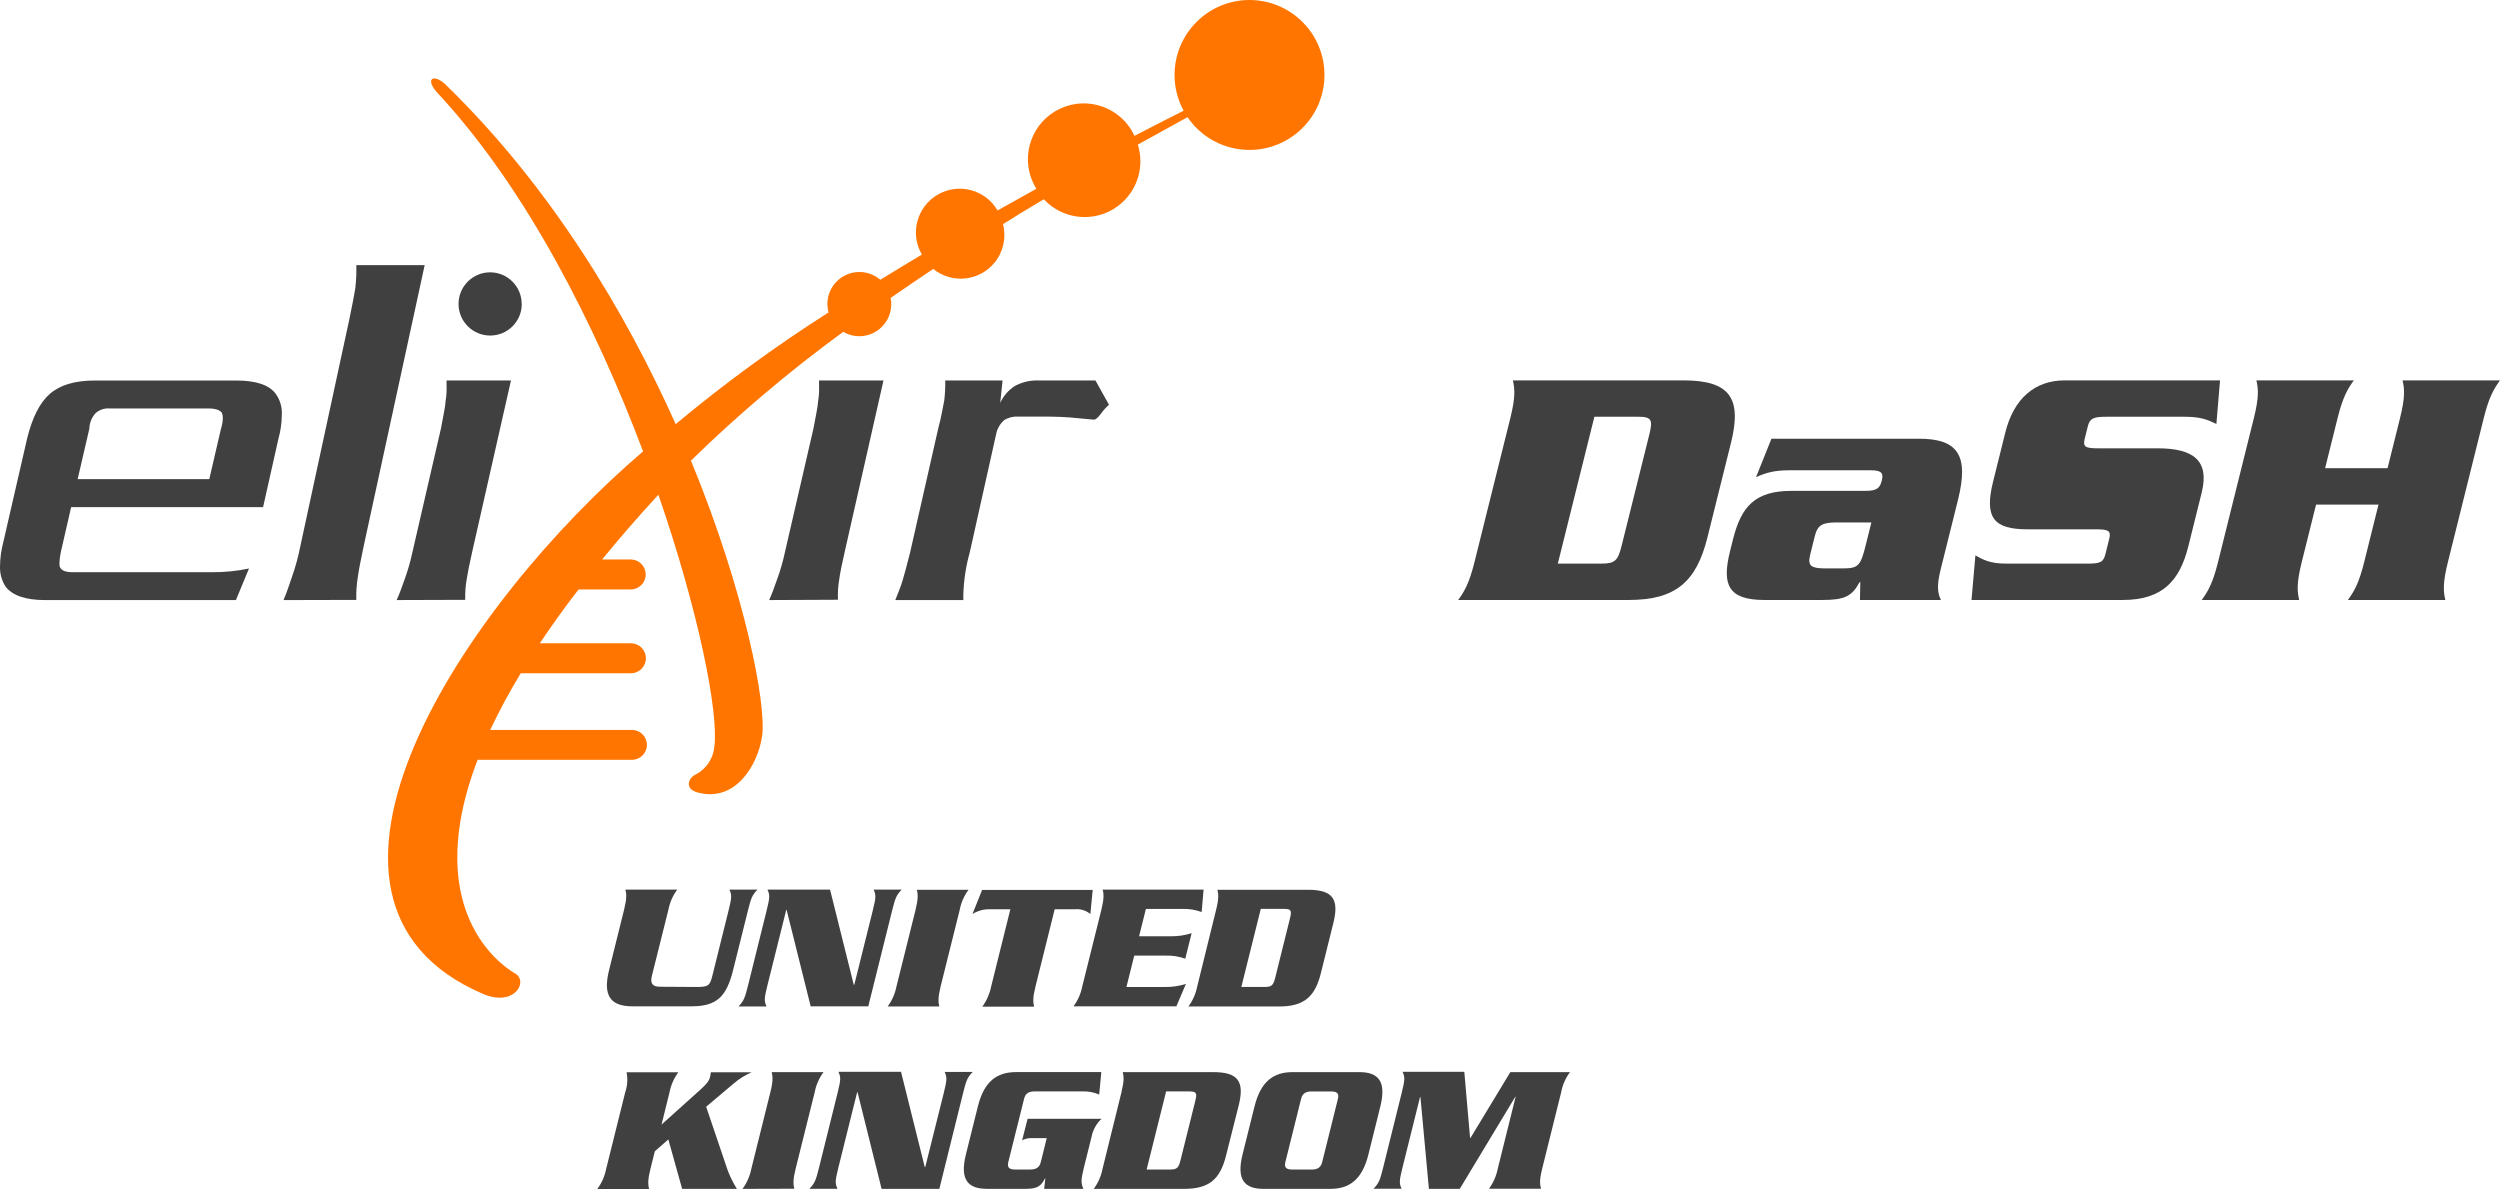 <?xml version="1.0" encoding="UTF-8"?>
<svg xmlns="http://www.w3.org/2000/svg" viewBox="0 0 1805.5 858.69">
  <defs>
    <style>
      .cls-1 {
        fill: #ff7500;
      }

      .cls-2 {
        fill: #404040;
      }

      .cls-3 {
        fill: #fff;
        fill-rule: evenodd;
      }
    </style>
  </defs>
  <g id="Layer_2" data-name="Layer 2">
    <path class="cls-3" d="M-1183.16-6732.1H15030.14V9532.36H-1183.16V-6732.1Z"/>
  </g>
  <g id="Layer_1" data-name="Layer 1">
    <g>
      <g id="Nodes">
        <path class="cls-2" d="M286.45,433.37c2.01-4.36,3.69-9.08,5.73-14.84,2.36-6.48,4.27-13.12,5.7-19.87l20.57-89.18c1.69-9.11,3.18-15.92,3.38-19.91,.6-3.55,.83-7.16,.67-10.77v-4.04h46.53l-28,123.73c-2,8.77-3.34,15.51-4.04,20.22-.81,4.79-1.14,9.64-.99,14.49l-49.56,.16Z"/>
        <path class="cls-1" d="M902.41,0c-29.9,0-54.14,24.24-54.14,54.14-.03,9.03,2.23,17.91,6.56,25.83-5.38,2.71-17.93,8.98-35.51,18.12-9.34-20.23-33.31-29.05-53.54-19.71-20.23,9.34-29.05,33.31-19.71,53.54h0c.72,1.51,1.53,2.98,2.42,4.4-9.05,5.01-18.4,10.23-28.06,15.67-8.79-15.09-28.16-20.2-43.25-11.4-15.09,8.79-20.2,28.16-11.4,43.25-9.94,5.96-20,12.04-30.03,18.22-9.67-8.34-24.27-7.26-32.61,2.42-3.65,4.24-5.65,9.66-5.61,15.26,.03,2,.29,3.99,.8,5.92-38.47,24.5-75.33,51.44-110.36,80.64-36.59-81.79-90.52-171.57-165.62-244.67l-.22-.22c-8.79-8.66-15.92-4.84-5.96,5.96l.38,.41c63.7,68.54,113.77,167.75,147.88,258.23-129.4,110.48-272.02,324.58-115.71,391.75,22.77,9.78,33.16-8.95,23.35-14.71-1.75-1.02-71.37-38.66-27.14-154.31h111.47c5.96,0,10.8-4.83,10.8-10.79,0-5.96-4.83-10.8-10.79-10.8h-102.38c6.62-14.02,13.99-27.69,22.07-40.93h80.13c5.97-.32,10.55-5.43,10.23-11.4-.3-5.52-4.71-9.93-10.23-10.23h-66.37c8.28-12.36,17.55-25.48,28-38.89h38.22c5.97-.32,10.55-5.43,10.23-11.4-.3-5.52-4.71-9.93-10.23-10.23h-21.24c12.1-14.86,25.52-30.32,40.26-46.37l.38-.45c29.36,85.1,43.57,157.65,40.45,181.86-.74,8.65-5.88,16.31-13.6,20.29-5.48,2.58-7.74,10.16,.86,12.74,27.36,8.06,44.24-19.11,47.26-40.93,3.03-21.82-11.91-102.52-51.44-198.55,34.39-33.58,71.15-64.66,109.98-93,3.49,2.06,7.47,3.16,11.53,3.18,12.76,0,23.12-10.33,23.15-23.09,0-1.53-.16-3.06-.48-4.55,10.36-7.2,20.63-14.18,30.8-20.96,13.53,10.96,33.39,8.88,44.35-4.65,6.29-7.76,8.53-18.04,6.04-27.71,10.15-6.37,19.97-12.36,29.46-17.96,15.13,16.29,40.6,17.23,56.89,2.1,11.38-10.57,15.66-26.74,11.01-41.56,17.2-9.55,29.75-16.37,35.89-19.84,16.83,24.71,50.51,31.1,75.23,14.27,24.71-16.83,31.1-50.51,14.27-75.23C937.05,8.87,920.31,.01,902.41,0Z"/>
        <path class="cls-2" d="M170.39,433.37H32.48c-13.82,0-23.25-3.18-28.35-9.55-2.91-4.47-4.35-9.74-4.11-15.06,.08-5.81,.87-11.58,2.36-17.2l17.2-74.85c3.73-15.16,9.11-25.96,16.53-32.36s18.22-9.55,32.39-9.55h101.92c14.49,0,23.92,3.18,28.66,9.55,3.26,4.48,4.83,9.98,4.43,15.51-.06,5.7-.86,11.36-2.39,16.85l-11.12,49.56H51.37l-7.42,32.36c-.58,2.54-.92,5.13-1.02,7.74,0,1.69,0,3.18,.7,3.69,.99,2.04,4.01,3.18,8.76,3.18h101.12c8.84,.05,17.66-.85,26.31-2.68l-9.43,22.8Zm-10.8-123.73c.86-2.61,1.31-5.34,1.34-8.09-.03-1.15-.26-2.3-.67-3.38-1.34-2.01-4.71-3.18-9.55-3.18H79.33c-3.65-.31-7.28,.83-10.1,3.18-2.93,3.11-4.61,7.19-4.71,11.47l-8.44,36.4h95.07l8.44-36.4Z"/>
        <path class="cls-2" d="M204.75,433.37c2.13-4.9,3.92-10.19,6.08-16.63,2.55-7.28,4.58-14.73,6.08-22.29l35.42-164.02c2.13-10.22,3.57-17.77,4.27-22.29,.65-5.53,.89-11.09,.73-16.66h49.37l-44.02,202.82c-2.12,9.85-3.56,17.42-4.3,22.71-.86,5.37-1.21,10.81-1.05,16.24l-52.58,.13Z"/>
        <path class="cls-2" d="M773.64,301.55c-5.06-.35-10.13-.67-15.92-.67h-22.58c-3.57-.23-7.11,.71-10.1,2.68-3.03,2.74-5.05,6.42-5.73,10.45l-18.89,84.66c-2.84,10.11-4.42,20.53-4.71,31.02v3.69h-49.14c2.01-5.06,4.04-9.78,5.38-14.49,1.34-4.71,3.18-11.15,5.41-20.22l20.22-89.18c2.36-8.76,3.38-15.51,4.4-20.57,.54-4.69,.76-9.42,.67-14.14h41.4l-1.69,16.18c2.26-4.96,5.88-9.16,10.45-12.13,5.46-2.99,11.65-4.4,17.87-4.04h40.48l9.75,17.52c-2.14,1.91-4.06,4.04-5.73,6.37-2.36,3.18-4.01,4.4-5.03,4.4-6.05-.48-11.47-1.11-16.5-1.5Z"/>
        <path class="cls-2" d="M555.48,433.37c2.01-4.36,3.69-9.08,5.7-14.84,2.39-6.48,4.3-13.12,5.73-19.87l20.57-89.18c1.69-9.11,3.18-15.92,3.38-19.91,.6-3.55,.83-7.16,.67-10.77v-4.04h46.53l-28,123.73c-2.01,8.76-3.38,15.51-4.01,20.22-.79,4.77-1.08,9.6-.89,14.43l-49.68,.22Z"/>
        <path class="cls-2" d="M376.83,219.47c.02,12.61-10.19,22.85-22.8,22.87-12.61,.02-22.85-10.19-22.87-22.8-.02-12.61,10.19-22.85,22.8-22.87h0c12.59,.02,22.79,10.22,22.8,22.8h.06Z"/>
        <path class="cls-2" d="M502.83,712.79c8.95,0,9.84-.92,11.72-8.44l11.62-46.75c2.36-9.55,2.39-11.18,.61-15.13h20.29c-3.76,3.95-4.55,5.64-6.91,15.13l-10.73,43.09c-4.78,19.11-11.75,26.08-30.07,26.08h-42.68c-16.47,0-21.21-8.44-16.82-26.08l10.86-43.73c2.01-8.06,1.75-11.21,.99-14.49h37.39c-3.18,4.29-5.36,9.25-6.37,14.49l-11.94,47.77c-1.37,5.54,.41,7.9,6.05,7.9l25.99,.16Z"/>
        <path class="cls-2" d="M568.09,657.08h-.25l-13.63,54.65c-2.36,9.55-2.39,11.18-.61,15.16h-20.29c3.73-3.98,4.55-5.67,6.91-15.16l13.44-54.14c2.36-9.55,2.39-11.18,.61-15.13h45.19l17.13,68.73h.38l13.34-53.6c2.36-9.55,2.39-11.18,.61-15.13h20.29c-3.73,3.95-4.55,5.64-6.91,15.13l-17.23,69.18h-41.6l-17.39-69.69Z"/>
        <path class="cls-2" d="M641.06,726.89c3.18-4.29,5.36-9.25,6.37-14.49l13.79-55.32c1.97-8.06,1.72-11.21,.96-14.49h37.3c-3.19,4.29-5.37,9.24-6.37,14.49l-13.79,55.32c-1.97,8.03-1.72,11.18-.96,14.49h-37.3Z"/>
        <path class="cls-2" d="M789.15,642.72l-1.69,17.39c-3.11-2.58-7.12-3.82-11.15-3.44h-14.62l-13.89,55.86c-2.01,8.03-1.75,11.18-.99,14.49h-37.39c3.15-4.31,5.32-9.26,6.37-14.49l13.89-55.86h-14.62c-4.5-.16-8.93,1.04-12.74,3.44l6.94-17.39h79.88Z"/>
        <path class="cls-2" d="M841.45,712.79c5.1,.09,10.18-.66,15.03-2.23l-6.91,16.21h-74.3c3.18-4.29,5.36-9.25,6.37-14.49l13.79-55.32c1.97-8.06,1.72-11.21,.96-14.49h72.84l-1.4,16.18c-4.5-1.63-9.26-2.39-14.05-2.23h-26.21l-4.94,19.75h22.93c5.1,.07,10.17-.68,15.03-2.23l-4.59,18.44c-4.45-1.63-9.18-2.38-13.92-2.23h-22.93l-5.64,22.64h27.93Z"/>
        <path class="cls-2" d="M878.27,657.08c2.01-8.06,1.72-11.21,.96-14.49h65.48c17.9,0,22.52,6.85,18.25,23.95l-9.05,36.37c-4.24,17.1-12.29,23.98-30.19,23.98h-65.45c3.17-4.3,5.34-9.25,6.37-14.49l13.63-55.32Zm18.22,55.7h16.75c5.26,0,6.37-1.18,7.77-6.85l10.61-42.68c1.4-5.67,.92-6.85-4.36-6.85h-16.72l-14.05,56.37Z"/>
        <path class="cls-2" d="M524.2,841.33c1.91,6.07,4.59,11.87,7.96,17.26h-39.52l-9.97-35.7-9.75,8.57-3.18,12.74c-2.01,8.03-1.75,11.21-.99,14.49h-37.36c3.17-4.3,5.34-9.25,6.37-14.49l13.76-55.32c1.6-4.66,1.94-9.66,.99-14.49h37.39c-3.18,4.29-5.36,9.25-6.37,14.49l-5.76,23.28,28.35-25.48c4.75-4.24,6.05-6.37,6.75-9.11,.23-1.05,.4-2.11,.51-3.18h29.4c-4.77,2.1-9.21,4.9-13.15,8.31l-19.65,16.59,14.24,42.04Z"/>
        <path class="cls-2" d="M536.24,858.59c3.17-4.3,5.34-9.25,6.37-14.49l13.76-55.32c2.01-8.03,1.72-11.21,.96-14.49h37.42c-3.18,4.29-5.36,9.25-6.37,14.49l-13.76,55.23c-2.01,8.03-1.75,11.21-.99,14.49l-37.39,.1Z"/>
        <path class="cls-2" d="M619.33,788.78h-.29l-13.6,54.59c-2.36,9.55-2.39,11.21-.61,15.16h-20.29c3.76-3.95,4.59-5.67,6.94-15.16l13.44-54.14c2.36-9.55,2.39-11.21,.61-15.16h45.19l17.13,68.76h.38l13.38-53.54c2.36-9.55,2.39-11.21,.61-15.16h20.29c-3.76,3.95-4.59,5.67-6.94,15.16l-17.17,69.3h-41.72l-17.36-69.81Z"/>
        <path class="cls-2" d="M795.52,808.01c-3.75,3.5-6.28,8.11-7.23,13.15l-5.19,20.83c-2.58,10.41-2.48,12.1-.7,16.59h-28.31l.86-7.77h-.1c-2.68,4.87-4.55,7.77-13.66,7.77h-28.44c-13.7,0-19.71-6.59-15.19-24.78l8.66-34.75c4.52-18.19,13.82-24.78,27.52-24.78h61.63l-1.53,16.21c-3.89-1.68-8.12-2.46-12.36-2.26h-34.27c-4.2,0-6.66,1.34-7.64,5.41l-11.37,45.58c-1.02,4.08,.76,5.41,5,5.41h10.8c4.2,0,6.66-1.34,7.68-5.41l4.27-17.26h-11.98c-2.03,.09-4.01,.64-5.8,1.59l3.95-15.54h53.41Z"/>
        <path class="cls-2" d="M809.92,788.78c1.97-8.03,1.72-11.21,.96-14.49h65.48c17.9,0,22.52,6.85,18.25,23.98l-9.17,36.34c-4.27,17.13-12.29,23.98-30.19,23.98h-65.35c3.18-4.29,5.36-9.25,6.37-14.49l13.66-55.32Zm18.19,55.86h16.72c5.29,0,6.37-1.21,7.77-6.88l10.64-42.68c1.4-5.64,.89-6.85-4.36-6.85h-16.72l-14.05,56.4Z"/>
        <path class="cls-2" d="M906.01,799.07c4.52-18.19,13.79-24.78,27.49-24.78h48.22c13.7,0,19.68,6.59,15.16,24.78l-8.63,34.75c-4.52,18.19-13.82,24.78-27.52,24.78h-48.22c-13.7,0-19.68-6.59-15.16-24.78l8.66-34.75Zm22.29,40.16c-1.02,4.08,.76,5.41,4.97,5.41h13.98c4.2,0,6.62-1.34,7.64-5.41l11.34-45.58c1.02-4.08-.76-5.41-4.97-5.41h-13.95c-4.24,0-6.66,1.34-7.68,5.41l-11.34,45.58Z"/>
        <path class="cls-2" d="M1090.77,774.29h43.09c-3.22,4.27-5.41,9.23-6.37,14.49l-13.73,55.23c-2.01,8.03-1.72,11.21-.83,14.49h-37.61c3.17-4.3,5.34-9.25,6.37-14.49l12.9-51.91h-.25l-40.1,66.5h-22.29l-6.12-66.41h-.25l-12.74,51.18c-2.36,9.55-2.39,11.21-.61,15.16h-20.29c3.76-3.95,4.59-5.67,6.94-15.16l13.44-54.14c2.36-9.55,2.39-11.21,.61-15.16h44.59l4.17,47.77h.29l28.79-47.55Z"/>
      </g>
      <g>
        <path class="cls-2" d="M1090.76,301.97c3.76-15.12,3.26-21.06,1.83-27.26h123.16c33.7,0,42.39,12.89,34.37,45.1l-17.03,68.39c-8.02,32.21-23.12,45.1-56.82,45.1h-123.16c4.52-6.2,7.98-12.14,11.74-27.26l25.91-104.07Zm34.3,105.07h31.47c9.91,0,11.95-2.23,14.61-12.89l19.99-80.29c2.65-10.66,1.72-12.89-8.19-12.89h-31.47l-26.41,106.06Z"/>
        <path class="cls-2" d="M1385.9,316.84c28,0,36.19,11.89,28.23,43.86l-12.65,50.8c-2.96,11.89-2.03,17.1,.27,21.81h-58.48l.23-12.89h-.5c-5.56,10.41-11.14,12.89-27,12.89h-41.63c-26.27,0-30.99-10.9-24.94-35.19l2.1-8.43c6.05-24.28,16.2-35.19,42.46-35.19h53.28c8.18,0,10.41-1.98,11.76-7.43,1.3-5.2,.12-7.43-8.06-7.43h-58.23c-10.9,0-16.72,1.49-24.53,4.96l11.12-27.75h106.55Zm-60.4,60.46c-8.98,.25-12.76,1.49-14.86,9.91l-3.33,13.38c-2.1,8.43,1.06,9.66,9.92,9.91h13.63c11.15,0,12.82-1.73,16.52-16.6l4.13-16.6h-26.02Z"/>
        <path class="cls-2" d="M1600.67,306.18c-6.63-3.22-11.59-5.2-23.24-5.2h-56.25c-9.42,0-11.95,1.24-13.37,6.94l-2.22,8.92c-1.48,5.95,.5,6.94,9.92,6.94h42.87c25.77,0,37.43,8.92,31.69,31.97l-9.62,38.66c-6.23,25.03-18.61,38.9-47.6,38.9h-109.03l2.82-32.21c5.21,2.97,10.41,5.95,22.31,5.95h58.48c9.42,0,11.65-.99,13.13-6.94l2.71-10.9c1.42-5.7-.25-6.94-9.67-6.94h-49.31c-24.04,0-31.48-7.93-24.88-34.44l8.82-35.44c6.17-24.78,21.52-37.67,42.83-37.67h112.25l-2.63,31.47Z"/>
        <path class="cls-2" d="M1724.29,338.15l9.01-36.18c3.76-15.12,3.26-21.06,1.83-27.26h70.37c-4.52,6.2-7.98,12.14-11.74,27.26l-25.91,104.07c-3.76,15.12-3.26,21.06-1.83,27.26h-70.37c4.52-6.2,7.98-12.14,11.74-27.26l10.37-41.63h-45.1l-10.37,41.63c-3.76,15.12-3.26,21.06-1.83,27.26h-70.37c4.52-6.2,7.98-12.14,11.74-27.26l25.91-104.07c3.76-15.12,3.26-21.06,1.83-27.26h70.37c-4.52,6.2-7.98,12.14-11.74,27.26l-9.01,36.18h45.1Z"/>
      </g>
    </g>
  </g>
</svg>